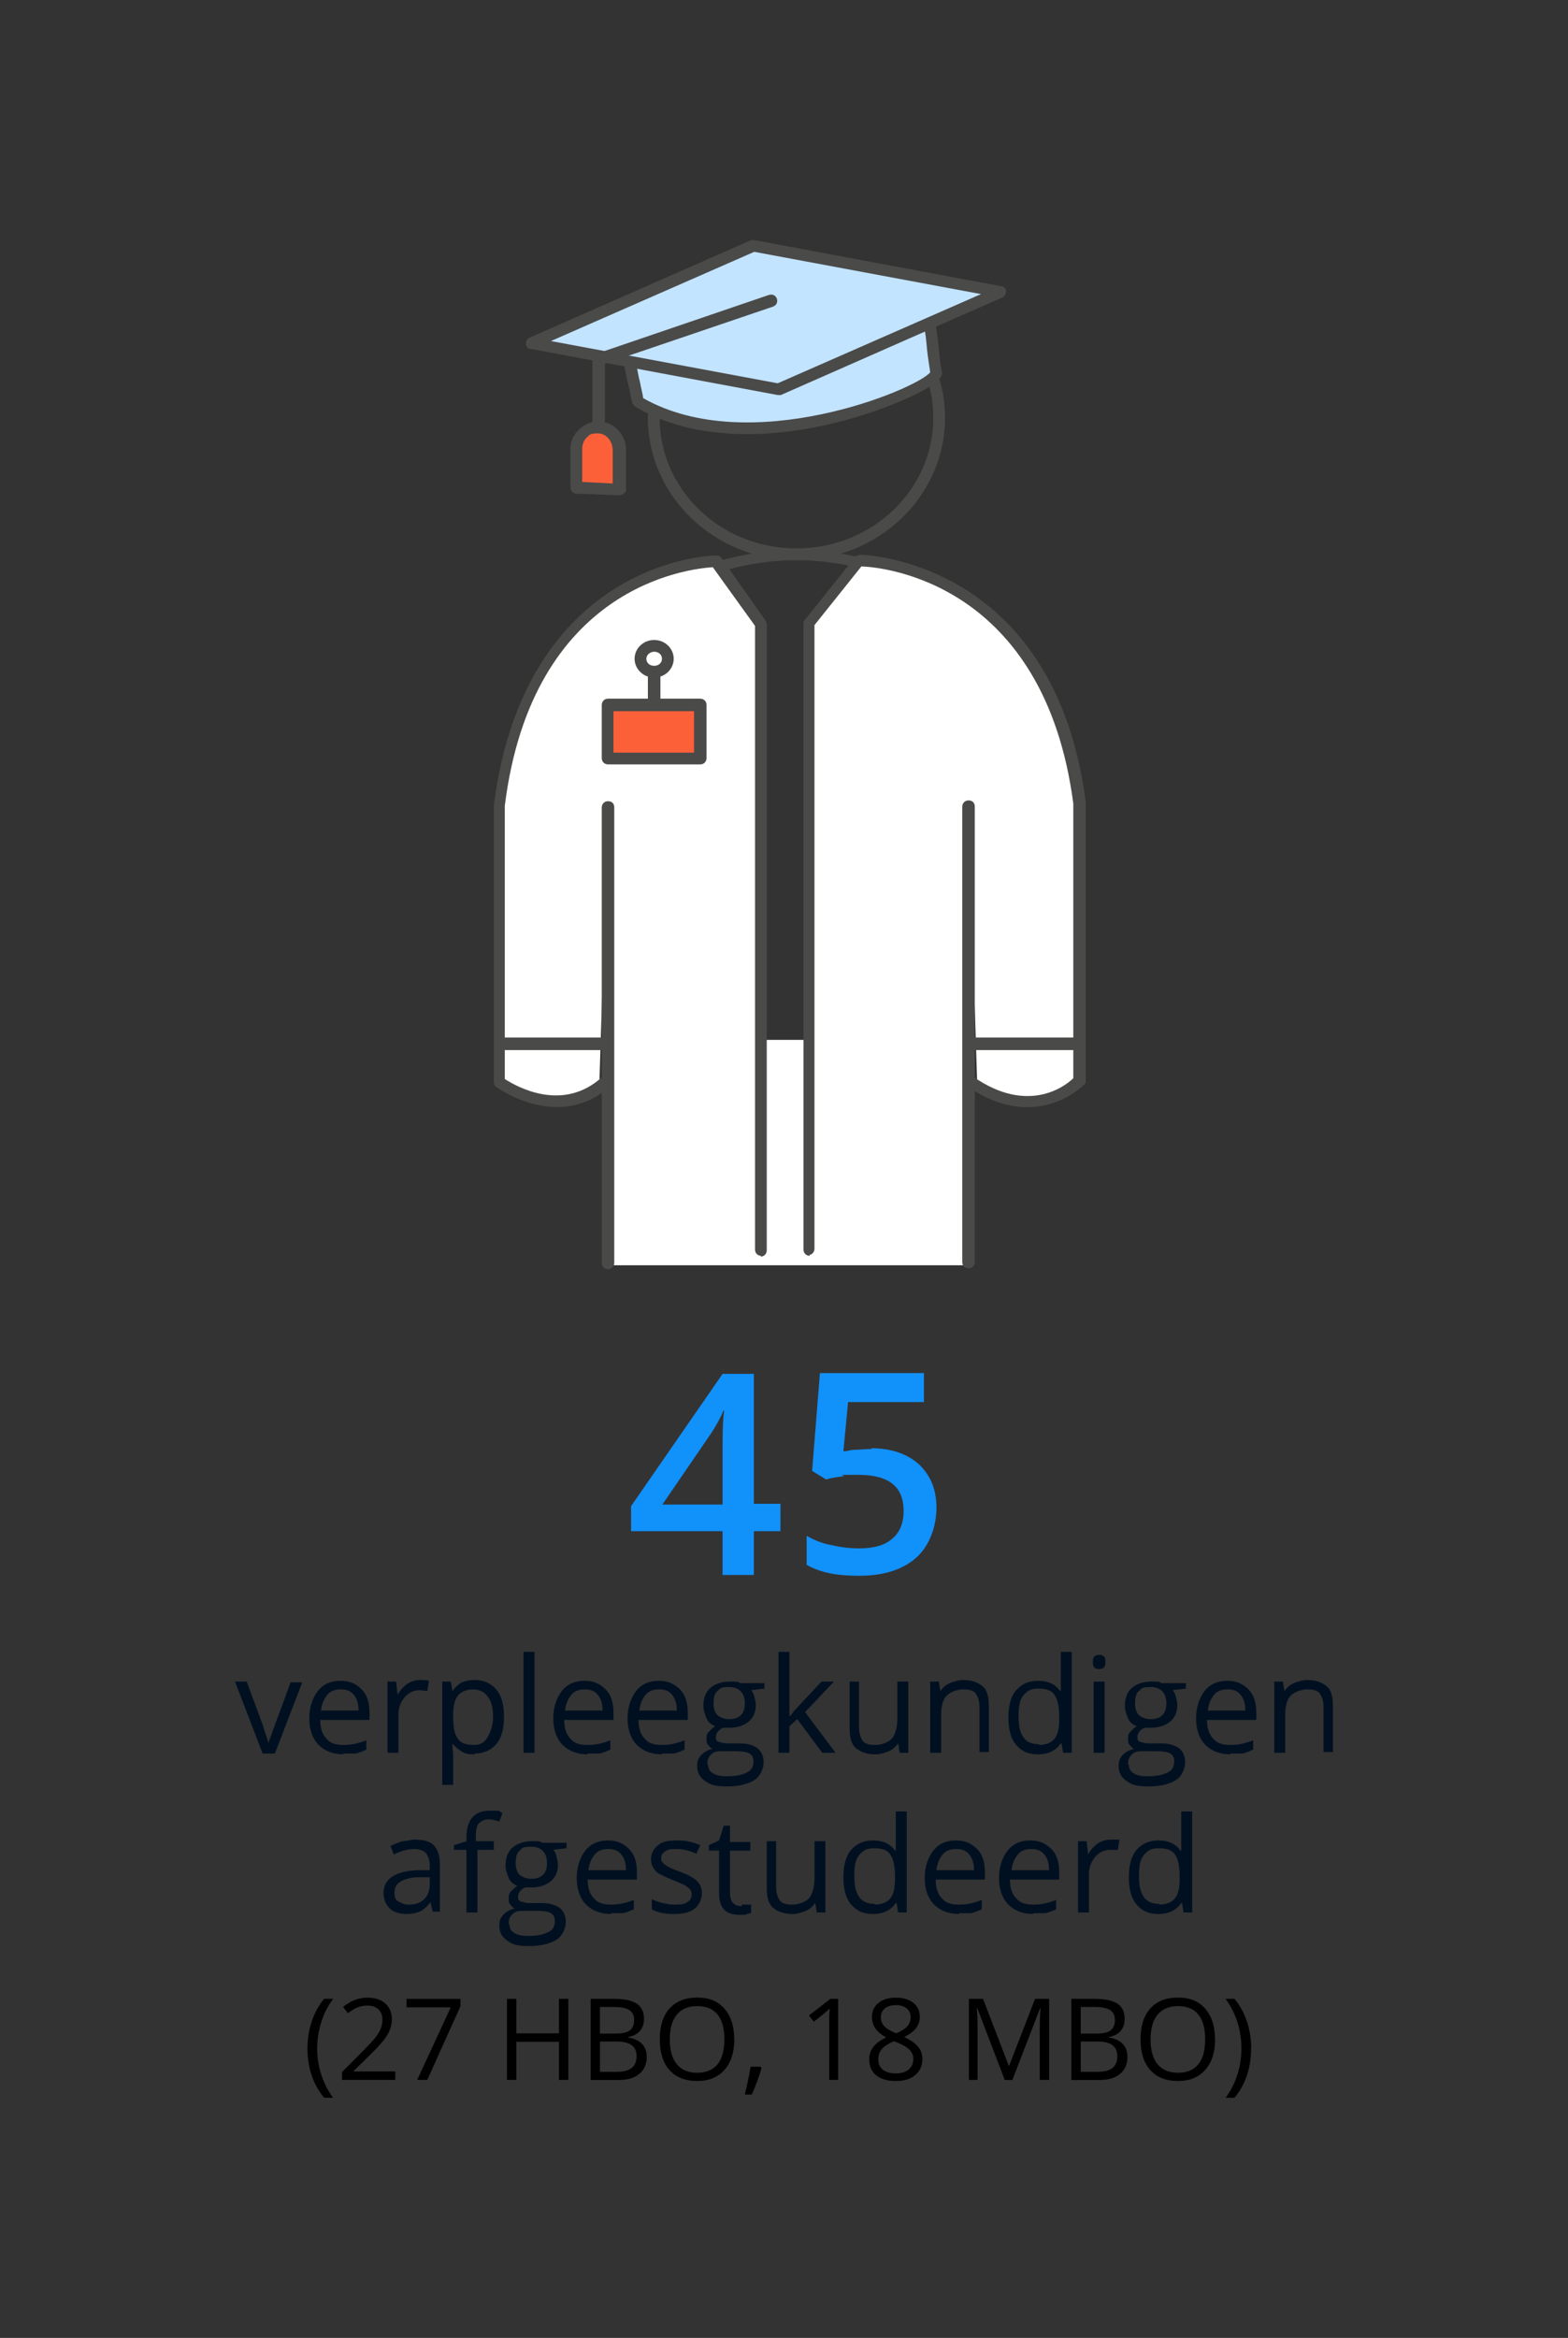 <?xml version="1.0" encoding="UTF-8"?>
<svg id="Layer_1" xmlns="http://www.w3.org/2000/svg" version="1.1" viewBox="0 0 200.51 298.75">
  <rect x="0" y="0" width="200.51" height="298.75" fill="#333333" stroke="none"/>
  <!-- Generator: Adobe Illustrator 29.5.1, SVG Export Plug-In . SVG Version: 2.1.0 Build 141)  -->
  <defs>
    <style>
      .st0 {
        fill: #fc6039;
      }

      .st1 {
        isolation: isolate;
      }

      .st2 {
        fill: #fff;
      }

      .st3 {
        fill: #1191fa;
      }

      .st4 {
        fill: #4a4a49;
      }

      .st5 {
        fill: #001021;
      }

      .st6 {
        fill: #c2e4ff;
      }
    </style>
  </defs>
  <g>
    <g>
      <path class="st5" d="M33.55,223.98l-3.5-9.1h1.5l2,5.4c.4,1.3.7,2.1.8,2.5h0c0-.3.3-.9.6-1.8.3-.9,1.1-2.9,2.2-6h1.5l-3.5,9.1h-1.6v-.1h0Z"/>
      <path class="st5" d="M43.95,224.18c-1.3,0-2.4-.4-3.2-1.2s-1.2-2-1.2-3.4.4-2.6,1.1-3.5c.7-.9,1.7-1.3,2.9-1.3s2,.4,2.7,1.1,1,1.7,1,3v.9h-6.3c0,1.1.3,1.9.8,2.4.5.6,1.2.8,2.2.8s1.9-.2,2.9-.6v1.2c-.5.2-.9.4-1.4.5h-1.6l.1.1h0ZM43.55,215.88c-.7,0-1.3.2-1.7.7s-.7,1.1-.8,2h4.8c0-.9-.2-1.5-.6-2s-.9-.7-1.7-.7h0Z"/>
      <path class="st5" d="M53.75,214.68c.4,0,.8,0,1.1.1l-.2,1.3c-.4,0-.7-.1-1-.1-.7,0-1.4.3-1.9.9s-.8,1.3-.8,2.2v4.9h-1.4v-9.1h1.1l.2,1.7h0c.3-.6.7-1,1.2-1.4.5-.3,1-.5,1.6-.5h.1Z"/>
      <path class="st5" d="M60.75,224.18c-.6,0-1.1,0-1.6-.3s-.9-.6-1.2-1h-.1c0,.5.1,1,.1,1.5v3.7h-1.4v-13.2h1.1l.2,1.2h0c.4-.5.8-.9,1.2-1.1.5-.2,1-.3,1.6-.3,1.2,0,2.1.4,2.8,1.2.7.8,1,2,1,3.5s-.3,2.7-1,3.5-1.6,1.2-2.8,1.2h0l.1.1h0ZM60.55,215.88c-.9,0-1.6.3-2,.8s-.6,1.3-.6,2.5v.3c0,1.3.2,2.2.6,2.7.4.6,1.1.8,2,.8s1.4-.3,1.8-1,.7-1.5.7-2.6-.2-2-.7-2.6c-.4-.6-1.1-.9-1.9-.9h.1Z"/>
      <path class="st5" d="M68.35,223.98h-1.4v-12.9h1.4v12.9Z"/>
      <path class="st5" d="M75.15,224.18c-1.3,0-2.4-.4-3.2-1.2s-1.2-2-1.2-3.4.4-2.6,1.1-3.5,1.7-1.3,2.9-1.3,2,.4,2.7,1.1,1,1.7,1,3v.9h-6.3c0,1.1.3,1.9.8,2.4.5.6,1.2.8,2.2.8s1.9-.2,2.9-.6v1.2c-.5.2-.9.4-1.4.5h-1.6.1v.1ZM74.75,215.88c-.7,0-1.3.2-1.7.7-.4.5-.7,1.1-.8,2h4.8c0-.9-.2-1.5-.6-2s-.9-.7-1.7-.7h0Z"/>
      <path class="st5" d="M84.65,224.18c-1.3,0-2.4-.4-3.2-1.2s-1.2-2-1.2-3.4.4-2.6,1.1-3.5,1.7-1.3,2.9-1.3,2,.4,2.7,1.1,1,1.7,1,3v.9h-6.3c0,1.1.3,1.9.8,2.4.5.6,1.2.8,2.2.8s1.9-.2,2.9-.6v1.2c-.5.2-.9.4-1.4.5h-1.6.1v.1ZM84.25,215.88c-.7,0-1.3.2-1.7.7-.4.5-.7,1.1-.8,2h4.8c0-.9-.2-1.5-.6-2s-.9-.7-1.7-.7h0Z"/>
      <path class="st5" d="M97.75,214.88v.9l-1.7.2c.2.2.3.4.4.8s.2.7.2,1.1c0,.9-.3,1.6-.9,2.1s-1.4.8-2.5.8-.5,0-.8,0c-.6.3-.9.7-.9,1.2s.1.4.3.6c.2,0,.6.2,1.1.2h1.6c1,0,1.7.2,2.3.6.5.4.8,1,.8,1.8s-.4,1.8-1.2,2.3c-.8.5-2,.8-3.5.8s-2.1-.2-2.8-.7-1-1.1-1-1.9.2-1,.5-1.4c.4-.4.9-.7,1.5-.8-.2,0-.4-.3-.6-.5s-.2-.5-.2-.8,0-.6.3-.9c.2-.2.5-.5.8-.7-.5-.2-.9-.5-1.1-1s-.4-1-.4-1.6c0-1,.3-1.8.9-2.3s1.4-.8,2.5-.8.9,0,1.3.2h3.1v-.2h0ZM90.55,225.48c0,.5.2.9.6,1.1.4.3,1,.4,1.8.4,1.2,0,2-.2,2.6-.5s.8-.8.8-1.4-.2-.8-.5-1-.9-.3-1.7-.3h-1.7c-.6,0-1.1,0-1.5.4s-.5.7-.5,1.3c0,0,.1,0,.1,0ZM91.25,217.78c0,.6.2,1.1.5,1.4.4.3.9.5,1.5.5,1.3,0,2-.7,2-2s-.7-2.1-2-2.1-1.1.2-1.5.5-.5.9-.5,1.6h0v.1Z"/>
      <path class="st5" d="M101.05,219.28c.2-.3.6-.8,1.1-1.3l2.9-3.1h1.6l-3.7,3.9,3.9,5.2h-1.7l-3.2-4.3-1,.9v3.4h-1.4v-12.9h1.4v8.2h.1,0Z"/>
      <path class="st5" d="M109.85,214.88v5.9c0,.7.2,1.3.5,1.7s.9.5,1.6.5,1.6-.3,2.1-.8c.4-.5.7-1.4.7-2.5v-4.8h1.4v9.1h-1.1l-.2-1.2h0c-.3.4-.7.8-1.2,1s-1.1.4-1.7.4c-1.1,0-1.9-.3-2.5-.8s-.8-1.4-.8-2.5v-6h1.4-.2Z"/>
      <path class="st5" d="M125.25,223.98v-5.9c0-.7-.2-1.3-.5-1.7s-.9-.5-1.6-.5-1.6.3-2.1.8-.7,1.4-.7,2.5v4.8h-1.4v-9.1h1.1l.2,1.2h0c.3-.4.7-.8,1.2-1s1.1-.4,1.7-.4c1.1,0,1.9.3,2.5.8s.8,1.4.8,2.5v5.9h-1.4.2v.1h0Z"/>
      <path class="st5" d="M135.65,222.78h0c-.6.9-1.6,1.4-2.9,1.4s-2.1-.4-2.8-1.2-1-2-1-3.5.3-2.7,1-3.5,1.6-1.2,2.8-1.2,2.2.4,2.8,1.3h.1v-5h1.4v12.9h-1.1l-.2-1.2h-.1ZM132.85,222.98c.9,0,1.6-.3,2-.8s.6-1.3.6-2.5v-.3c0-1.3-.2-2.2-.6-2.8s-1.1-.8-2.1-.8-1.4.3-1.9.9-.6,1.5-.6,2.7.2,2,.6,2.6c.4.6,1.1.9,1.9.9h.1v.1h0Z"/>
      <path class="st5" d="M139.75,212.38c0-.3,0-.5.2-.7s.3-.2.6-.2.4,0,.6.2c.2.1.2.4.2.7s0,.5-.2.7-.4.2-.6.2-.4,0-.6-.2-.2-.4-.2-.7ZM141.25,223.98h-1.4v-9.1h1.4v9.1Z"/>
      <path class="st5" d="M151.65,214.88v.9l-1.7.2c.2.2.3.4.4.8s.2.7.2,1.1c0,.9-.3,1.6-.9,2.1s-1.4.8-2.5.8-.5,0-.8,0c-.6.3-.9.7-.9,1.2s.1.4.3.6c.2,0,.6.2,1.1.2h1.6c1,0,1.7.2,2.3.6.5.4.8,1,.8,1.8s-.4,1.8-1.2,2.3-2,.8-3.5.8-2.1-.2-2.8-.7-1-1.1-1-1.9.2-1,.5-1.4c.4-.4.9-.7,1.5-.8-.2,0-.4-.3-.6-.5s-.2-.5-.2-.8,0-.6.3-.9c.2-.2.5-.5.8-.7-.5-.2-.9-.5-1.1-1s-.4-1-.4-1.6c0-1,.3-1.8.9-2.3s1.4-.8,2.5-.8.9,0,1.3.2h3.1v-.2h0ZM144.35,225.48c0,.5.2.9.6,1.1.4.3,1,.4,1.8.4,1.2,0,2-.2,2.6-.5s.8-.8.8-1.4-.2-.8-.5-1-.9-.3-1.7-.3h-1.7c-.6,0-1.1,0-1.5.4s-.5.7-.5,1.3h.1,0ZM145.15,217.78c0,.6.2,1.1.5,1.4.4.3.9.5,1.5.5,1.3,0,2-.7,2-2s-.7-2.1-2-2.1-1.1.2-1.5.5-.5.9-.5,1.6h0v.1Z"/>
      <path class="st5" d="M157.35,224.18c-1.3,0-2.4-.4-3.2-1.2s-1.2-2-1.2-3.4.4-2.6,1.1-3.5,1.7-1.3,2.9-1.3,2,.4,2.7,1.1,1,1.7,1,3v.9h-6.3c0,1.1.3,1.9.8,2.4.5.6,1.2.8,2.2.8s1.9-.2,2.9-.6v1.2c-.5.2-.9.4-1.4.5h-1.6.1v.1ZM156.95,215.88c-.7,0-1.3.2-1.7.7s-.7,1.1-.8,2h4.8c0-.9-.2-1.5-.6-2s-.9-.7-1.7-.7h0Z"/>
      <path class="st5" d="M169.25,223.98v-5.9c0-.7-.2-1.3-.5-1.7s-.9-.5-1.6-.5-1.6.3-2.1.8-.7,1.4-.7,2.5v4.8h-1.4v-9.1h1.1l.2,1.2h0c.3-.4.7-.8,1.2-1s1.1-.4,1.7-.4c1.1,0,1.9.3,2.5.8s.8,1.4.8,2.5v5.9h-1.4.2v.1h0Z"/>
      <path class="st5" d="M55.35,244.38l-.3-1.3h0c-.5.6-.9,1-1.4,1.2s-1,.3-1.7.3-1.6-.2-2.1-.7-.8-1.1-.8-2c0-1.8,1.5-2.8,4.4-2.9h1.5v-.6c0-.7-.2-1.2-.5-1.6-.3-.3-.8-.5-1.5-.5s-1.6.2-2.6.7l-.4-1.1c.4-.2.9-.4,1.5-.6.5,0,1.1-.2,1.6-.2,1.1,0,1.9.2,2.4.7s.8,1.3.8,2.3v6.2h-1,.1v.1h0ZM52.25,243.38c.9,0,1.5-.2,2-.7s.7-1.1.7-2v-.8h-1.4c-1.1,0-1.9.3-2.4.6s-.7.8-.7,1.4.1.9.5,1.1.7.4,1.3.4h0Z"/>
      <path class="st5" d="M63.35,236.38h-2.3v8h-1.4v-8h-1.6v-.6l1.6-.5v-.5c0-2.2,1-3.4,2.9-3.4s1,0,1.7.3l-.4,1.1c-.5-.2-1-.3-1.4-.3s-.9.2-1.2.5-.4.9-.4,1.7v.6h2.3v1.1h.2Z"/>
      <path class="st5" d="M72.45,235.28v.9l-1.7.2c.2.2.3.4.4.8s.2.7.2,1.1c0,.9-.3,1.6-.9,2.1s-1.4.8-2.5.8-.5,0-.8,0c-.6.3-.9.7-.9,1.2s.1.4.3.6c.2,0,.6.2,1.1.2h1.6c1,0,1.7.2,2.3.6.5.4.8,1,.8,1.8s-.4,1.8-1.2,2.3c-.8.5-2,.8-3.5.8s-2.1-.2-2.8-.7-1-1.1-1-1.9.2-1,.5-1.4c.4-.4.9-.7,1.5-.8-.2,0-.4-.3-.6-.5s-.2-.5-.2-.8,0-.6.3-.9c.2-.2.5-.5.8-.7-.5-.2-.9-.5-1.1-1s-.4-1-.4-1.6c0-1,.3-1.8.9-2.3s1.4-.8,2.5-.8.9,0,1.3.2h3.1v-.2h0ZM65.15,245.88c0,.5.2.9.6,1.1.4.3,1,.4,1.8.4,1.2,0,2-.2,2.6-.5s.8-.8.8-1.4-.2-.8-.5-1-.9-.3-1.7-.3h-1.7c-.6,0-1.1,0-1.5.4s-.5.7-.5,1.3c0,0,.1,0,.1,0ZM65.95,238.18c0,.6.2,1.1.5,1.4.4.3.9.5,1.5.5,1.3,0,2-.7,2-2s-.7-2.1-2-2.1-1.1.2-1.5.5-.5.9-.5,1.6h0v.1Z"/>
      <path class="st5" d="M78.15,244.58c-1.3,0-2.4-.4-3.2-1.2s-1.2-2-1.2-3.4.4-2.6,1.1-3.5,1.7-1.3,2.9-1.3,2,.4,2.7,1.1,1,1.7,1,3v.9h-6.3c0,1.1.3,1.9.8,2.4.5.6,1.2.8,2.2.8s1.9-.2,2.9-.6v1.2c-.5.2-.9.4-1.4.5h-1.6.1v.1ZM77.75,236.28c-.7,0-1.3.2-1.7.7-.4.5-.7,1.1-.8,2h4.8c0-.9-.2-1.5-.6-2s-.9-.7-1.7-.7h0Z"/>
      <path class="st5" d="M89.75,241.88c0,.8-.3,1.5-.9,2s-1.5.7-2.7.7-2.1-.2-2.8-.6v-1.3c.4.2.9.4,1.4.5s1,.2,1.4.2c.7,0,1.3,0,1.7-.3.4-.2.6-.6.6-1s-.2-.7-.5-.9c-.3-.3-.9-.5-1.8-.9-.8-.3-1.4-.6-1.8-.8s-.6-.5-.8-.8c-.2-.3-.3-.7-.3-1.1,0-.7.3-1.3.9-1.8s1.4-.6,2.5-.6,1.9.2,2.9.6l-.5,1.1c-.9-.4-1.7-.6-2.5-.6s-1.1,0-1.5.3-.5.5-.5.8,0,.5.2.6c.1.2.3.3.6.5.3.2.8.4,1.6.7,1.1.4,1.8.8,2.2,1.2s.6.9.6,1.5h0Z"/>
      <path class="st5" d="M94.85,243.38h1.2v1.1c-.1,0-.4,0-.7.2h-.8c-1.8,0-2.6-.9-2.6-2.8v-5.4h-1.3v-.7l1.3-.6.6-1.9h.8v2.1h2.6v1.1h-2.6v5.4c0,.5.1,1,.4,1.3s.6.4,1.1.4h0v-.2h0Z"/>
      <path class="st5" d="M99.25,235.28v5.9c0,.7.2,1.3.5,1.7s.9.5,1.6.5,1.6-.3,2.1-.8c.4-.5.7-1.4.7-2.5v-4.8h1.4v9.1h-1.1l-.2-1.2h0c-.3.4-.7.8-1.2,1s-1.1.4-1.7.4c-1.1,0-1.9-.3-2.5-.8s-.8-1.4-.8-2.5v-6h1.4-.2Z"/>
      <path class="st5" d="M114.55,243.18h0c-.6.9-1.6,1.4-2.9,1.4s-2.1-.4-2.8-1.2c-.7-.8-1-2-1-3.5s.3-2.7,1-3.5,1.6-1.2,2.8-1.2,2.2.4,2.8,1.3h.1v-5h1.4v12.9h-1.1l-.2-1.2h-.1ZM111.85,243.38c.9,0,1.6-.3,2-.8s.6-1.3.6-2.5v-.3c0-1.3-.2-2.2-.6-2.8s-1.1-.8-2.1-.8-1.4.3-1.9.9-.6,1.5-.6,2.7.2,2,.6,2.6,1.1.9,1.9.9h.1v.1h0Z"/>
      <path class="st5" d="M122.65,244.58c-1.3,0-2.4-.4-3.2-1.2s-1.2-2-1.2-3.4.4-2.6,1.1-3.5,1.7-1.3,2.9-1.3,2,.4,2.7,1.1,1,1.7,1,3v.9h-6.3c0,1.1.3,1.9.8,2.4.5.6,1.2.8,2.2.8s1.9-.2,2.9-.6v1.2c-.5.2-.9.4-1.4.5h-1.6.1v.1ZM122.25,236.28c-.7,0-1.3.2-1.7.7-.4.5-.7,1.1-.8,2h4.8c0-.9-.2-1.5-.6-2s-.9-.7-1.7-.7h0Z"/>
      <path class="st5" d="M132.15,244.58c-1.3,0-2.4-.4-3.2-1.2s-1.2-2-1.2-3.4.4-2.6,1.1-3.5,1.7-1.3,2.9-1.3,2,.4,2.7,1.1,1,1.7,1,3v.9h-6.3c0,1.1.3,1.9.8,2.4.5.6,1.2.8,2.2.8s1.9-.2,2.9-.6v1.2c-.5.2-.9.4-1.4.5h-1.6.1v.1ZM131.85,236.28c-.7,0-1.3.2-1.7.7s-.7,1.1-.8,2h4.8c0-.9-.2-1.5-.6-2s-.9-.7-1.7-.7h0Z"/>
      <path class="st5" d="M142.05,235.08h1.1l-.2,1.3h-1c-.7,0-1.4.3-1.9.9-.5.6-.8,1.3-.8,2.2v4.9h-1.4v-9.1h1.1l.2,1.7h0c.3-.6.7-1,1.2-1.4.5-.3,1-.5,1.6-.5h.1,0Z"/>
      <path class="st5" d="M151.05,243.18h0c-.6.9-1.6,1.4-2.9,1.4s-2.1-.4-2.8-1.2-1-2-1-3.5.3-2.7,1-3.5,1.6-1.2,2.8-1.2,2.2.4,2.8,1.3h.1v-5h1.4v12.9h-1.1l-.2-1.2h-.1ZM148.25,243.38c.9,0,1.6-.3,2-.8s.6-1.3.6-2.5v-.3c0-1.3-.2-2.2-.6-2.8s-1.1-.8-2.1-.8-1.4.3-1.9.9-.6,1.5-.6,2.7.2,2,.6,2.6,1.1.9,1.9.9h.1v.1h0Z"/>
    </g>
    <g>
      <rect class="st2" x="77.25" y="132.88" width="46.8" height="28.8"/>
      <path class="st4" d="M135.45,138.78h-9.4c-.4,0-.8-.3-.8-.8s.3-.8.8-.8h8.7v-37.6c0-14.4-16-28-32.9-28s-32.9,13.6-32.9,28v37.6h6.2c.4,0,.8.3.8.8s-.3.8-.8.8h-7c-.2,0-.4,0-.5-.2s-.2-.3-.2-.5v-38.3c0-15.4,16.4-29.5,34.4-29.5s34.4,14.1,34.4,29.5v38.3c0,.4-.3.8-.8.8h0v-.1h0Z"/>
      <path class="st4" d="M79.95,146.08c-.4,0-.8-.3-.8-.8v-40.8c0-.4.3-.8.8-.8s.8.3.8.8v40.8c0,.4-.3.8-.8.8Z"/>
      <path class="st4" d="M123.05,146.08c-.4,0-.8-.3-.8-.8v-40.8c0-.4.3-.8.8-.8s.8.3.8.8v40.8c0,.4-.3.8-.8.8Z"/>
      <g>
        <path class="st2" d="M123.85,103.18v58.2h-20.4v-81.6l7.1-8.7s23.5.8,27.5,31.7v35.4l-2.5,2.4h-6.6l-4-2.4"/>
        <path class="st4" d="M103.55,160.48c-.4,0-.8-.3-.8-.8v-80c0-.2,0-.3.2-.5l6.4-8c.1-.2.4-.2.6-.3.2,0,24.9.5,28.9,31.7v35.5c0,.2,0,.4-.2.5,0,0-6.1,6.4-15,.2-.3-.2-.4-.7-.2-1,.2-.3.7-.4,1-.2,7,4.9,11.8,1.2,12.8.2v-35.1c-3.7-28.1-24.1-30.2-27.1-30.3l-6,7.5v79.7c0,.4-.3.8-.8.8h.2v.1h0Z"/>
        <path class="st4" d="M123.85,162.08c-.4,0-.8-.3-.8-.8v-58.2c0-.4.3-.8.8-.8s.8.3.8.8v58.2c0,.4-.3.8-.8.8Z"/>
        <path class="st2" d="M77.75,103.28v58.2h19.7v-81.6l-6.9-8.7s-22.7.8-26.6,31.7v35.4l4.2,2.3h6l2.5-2.3"/>
        <path class="st4" d="M97.35,160.48c-.4,0-.8-.3-.8-.8v-79.7l-5.4-7.5c-3.1.2-23.1,2.4-26.6,30.5v34.9c1.4.9,7.4,4.4,12.5-.3.3-.3.8-.3,1.1,0,.3.3.3.8,0,1.1-6.6,6.1-14.6.3-14.7.2-.2-.1-.3-.4-.3-.6v-35.4c2.1-16.4,9.7-24.1,15.7-27.8,6.5-4,12.5-4.1,12.8-4.1h0c.2,0,.5.1.6.3l5.7,8.1c0,.1.1.3.1.4v80c0,.4-.3.8-.8.8h0l.1-.1h0Z"/>
        <path class="st4" d="M77.75,162.18c-.4,0-.8-.3-.8-.8v-58.2c0-.4.3-.8.8-.8s.8.3.8.8v58.2c0,.4-.3.8-.8.8Z"/>
      </g>
      <path class="st4" d="M101.85,71.58c-10.5,0-19-8.2-19-18.2s8.5-18.2,19-18.2,19,8.2,19,18.2-8.5,18.2-19,18.2ZM101.85,36.68c-9.6,0-17.5,7.5-17.5,16.7s7.8,16.7,17.5,16.7,17.5-7.5,17.5-16.7-7.8-16.7-17.5-16.7Z"/>
      <path class="st4" d="M83.65,86.58c-1.4,0-2.5-1.1-2.5-2.4s1.1-2.4,2.5-2.4,2.5,1.1,2.5,2.4-1.1,2.4-2.5,2.4ZM83.65,83.28c-.5,0-1,.4-1,.9s.4.9,1,.9,1-.4,1-.9-.4-.9-1-.9Z"/>
      <path class="st4" d="M83.65,90.88c-.4,0-.8-.3-.8-.8v-3.9c0-.4.3-.8.8-.8s.8.3.8.8v3.9c0,.4-.3.8-.8.8Z"/>
      <g>
        <rect class="st0" x="77.65" y="90.18" width="11.8" height="6.8"/>
        <path class="st4" d="M89.55,97.68h-11.8c-.4,0-.8-.3-.8-.8v-6.8c0-.4.3-.8.8-.8h11.8c.4,0,.8.3.8.8v6.8c0,.4-.3.8-.8.8ZM78.45,96.18h10.3v-5.3h-10.3v5.3Z"/>
      </g>
      <path class="st4" d="M77.55,134.18h-13.2c-.4,0-.8-.3-.8-.8s.3-.8.8-.8h13.2c.4,0,.8.3.8.8s-.3.8-.8.8Z"/>
      <path class="st4" d="M137.65,134.18h-13.2c-.4,0-.8-.3-.8-.8s.3-.8.8-.8h13.2c.4,0,.8.3.8.8s-.3.8-.8.8Z"/>
      <g>
        <path class="st6" d="M119.05,41.48c.3,1.7.5,4.5.8,6.2s-23.3,12.4-38.2,3.7c-.3-1.7-.7-2.9-1-4.6"/>
        <path class="st4" d="M95.65,55.48c-5,0-10-.9-14.4-3.5-.2-.1-.3-.3-.4-.5-.2-.8-.3-1.6-.5-2.3s-.3-1.5-.5-2.3c0-.4.2-.8.6-.9.4,0,.8.2.9.6.2.8.3,1.6.5,2.3.1.6.3,1.3.4,2,13.6,7.7,34.9-1.1,36.7-3.3-.1-.8-.3-1.9-.4-2.9-.1-1.1-.2-2.2-.4-3,0-.4.2-.8.6-.9.4,0,.8.2.9.6.1.9.3,2,.4,3.1s.2,2.2.4,3c.1.7-.5,1.2-1.2,1.7-2.8,1.9-13.1,6.3-23.7,6.3,0,0,.1,0,.1,0ZM119.05,47.68h0Z"/>
      </g>
      <g>
        <path class="st6" d="M99.55,49.78l-31.6-5.9,28.4-12.5,31.6,5.9-28.4,12.5h0Z"/>
        <path class="st4" d="M99.55,50.48h-.1l-31.6-5.9c-.3,0-.6-.3-.6-.6s.1-.6.4-.8l28.4-12.5h.4l31.6,5.9c.3,0,.6.3.6.6s-.1.6-.4.8l-28.4,12.5h-.3ZM70.45,43.58l29,5.4,26-11.4-29-5.4-26,11.4h0Z"/>
      </g>
      <path class="st4" d="M76.45,54.68h0c-.4,0-.7-.3-.7-.8v-8c.1-.3.3-.6.6-.7l22-7.5c.4-.1.8,0,1,.5.1.4,0,.8-.5,1l-21.5,7.3v7.4c-.1.4-.5.7-.9.7h0v.1Z"/>
      <g>
        <path class="st0" d="M79.15,62.48v-5c0-1.6-1.1-2.9-2.7-3s-2.8,1.2-2.8,2.7v5l5.4.2h.1v.1h0Z"/>
        <path class="st4" d="M79.15,63.28h0l-5.5-.2c-.4,0-.7-.4-.7-.8v-5c0-1,.5-1.9,1.2-2.5s1.5-1,2.5-.9c1.9,0,3.5,1.8,3.4,3.7v5c0,.2-.1.4-.3.5-.1.1-.3.2-.5.2h-.1ZM74.35,61.58l4,.2v-4.2c0-1.2-.8-2.2-1.9-2.2s-1,.2-1.4.5c-.4.4-.6.9-.6,1.5v4.3h-.1v-.1h0Z"/>
      </g>
    </g>
  </g>
  <g class="st1">
    <g class="st1">
      <g class="st1">
        <g class="st1">
          <g class="st1">
            <path class="st3" d="M99.8,195.66h-3.4v5.6h-4v-5.6h-11.7v-3.2l11.7-16.9h4v16.6h3.4v3.5h0ZM92.4,192.26v-6.4c0-2.3,0-4.2.2-5.6h-.1c-.3.8-.8,1.7-1.5,2.8l-6.3,9.2h7.8-.1Z"/>
          </g>
        </g>
      </g>
    </g>
  </g>
  <path class="st3" d="M111.35,185.06c2.6,0,4.6.7,6.1,2,1.5,1.4,2.3,3.2,2.3,5.6s-.9,4.9-2.6,6.4-4.1,2.3-7.3,2.3-5.1-.5-6.7-1.4v-3.7c.9.5,2,1,3.3,1.2,1.2.3,2.4.4,3.4.4,1.9,0,3.3-.4,4.2-1.2,1-.8,1.5-2,1.5-3.6,0-3.1-1.9-4.6-5.8-4.6s-1.2,0-2,.2c-.8.1-1.5.2-2.1.4l-1.8-1.1,1-12.5h13.3v3.7h-9.7l-.6,6.3c.4,0,.9-.2,1.5-.2s1.3-.1,2.2-.1l-.2-.1h0Z"/>
  <g>
    <path d="M39.32,261.8c0-1.25.18-2.42.55-3.51s.89-2.05,1.58-2.87h1.15c-.68.91-1.19,1.91-1.53,3s-.51,2.21-.51,3.36.17,2.24.52,3.32.85,2.07,1.51,2.96h-1.13c-.69-.8-1.22-1.74-1.59-2.81s-.55-2.22-.55-3.46h0Z"/>
    <path d="M50.55,265.78h-6.81v-1.01l2.73-2.74c.83-.84,1.38-1.44,1.64-1.8s.46-.71.59-1.05.2-.71.2-1.1c0-.55-.17-.99-.5-1.31s-.8-.49-1.4-.49c-.43,0-.84.07-1.22.21s-.81.4-1.29.77l-.62-.8c.95-.79,1.99-1.19,3.12-1.19.97,0,1.74.25,2.29.75s.83,1.17.83,2.01c0,.66-.18,1.31-.55,1.95s-1.06,1.45-2.07,2.44l-2.27,2.22v.06h5.33v1.09h0Z"/>
    <path d="M53.35,265.78l4.29-9.27h-5.65v-1.08h6.89v.94l-4.24,9.41h-1.3,0Z"/>
    <path d="M72.68,265.78h-1.2v-4.87h-5.45v4.87h-1.2v-10.36h1.2v4.41h5.45v-4.41h1.2v10.36h0Z"/>
    <path d="M75.52,255.42h2.93c1.37,0,2.37.21,2.98.62s.92,1.06.92,1.95c0,.61-.17,1.12-.51,1.52s-.84.66-1.5.78v.07c1.57.27,2.36,1.1,2.36,2.48,0,.93-.31,1.65-.94,2.17s-1.5.78-2.62.78h-3.61v-10.36h-.01,0ZM76.72,259.86h1.98c.85,0,1.46-.13,1.83-.4s.56-.72.56-1.35c0-.58-.21-1-.62-1.26s-1.08-.39-1.98-.39h-1.77v3.39h0ZM76.72,260.88v3.87h2.16c.84,0,1.47-.16,1.89-.49s.63-.83.63-1.52c0-.64-.22-1.11-.65-1.42s-1.09-.45-1.97-.45h-2.06Z"/>
    <path d="M93.9,260.59c0,1.66-.42,2.96-1.26,3.91s-2,1.42-3.5,1.42-2.7-.47-3.53-1.4-1.24-2.25-1.24-3.95.42-2.99,1.25-3.92,2.01-1.39,3.54-1.39,2.65.47,3.48,1.42c.83.95,1.25,2.25,1.25,3.91h0ZM85.65,260.59c0,1.4.3,2.47.9,3.19s1.47,1.09,2.6,1.09,2.01-.36,2.6-1.08.88-1.79.88-3.19-.29-2.45-.87-3.17-1.45-1.08-2.59-1.08-2.02.36-2.62,1.09-.9,1.78-.9,3.16h0Z"/>
    <path d="M97.27,264.09l.11.16c-.12.47-.3,1.02-.53,1.65s-.47,1.21-.72,1.75h-.89c.13-.49.27-1.1.42-1.82s.26-1.3.32-1.74h1.29Z"/>
    <path d="M107.18,265.78h-1.15v-7.38c0-.61.02-1.19.06-1.74-.1.1-.21.2-.33.31s-.68.57-1.69,1.38l-.62-.81,2.74-2.12h.99v10.36h0Z"/>
    <path d="M114.54,255.27c.94,0,1.69.22,2.25.66.56.44.83,1.05.83,1.82,0,.51-.16.98-.47,1.4s-.82.8-1.52,1.15c.84.4,1.44.82,1.79,1.26s.53.95.53,1.53c0,.86-.3,1.55-.9,2.06s-1.42.77-2.46.77c-1.1,0-1.95-.24-2.55-.73s-.89-1.17-.89-2.06c0-1.19.72-2.11,2.17-2.77-.65-.37-1.12-.77-1.4-1.19s-.42-.91-.42-1.43c0-.75.28-1.35.83-1.8s1.3-.67,2.23-.67h-.02ZM112.31,263.16c0,.57.2,1.01.59,1.32s.95.47,1.66.47,1.25-.17,1.64-.5.59-.78.59-1.36c0-.46-.18-.87-.55-1.22s-1.01-.7-1.93-1.04c-.7.3-1.21.64-1.53,1s-.47.8-.47,1.31c0,0,0,.02,0,.02ZM114.53,256.23c-.59,0-1.05.14-1.39.42s-.5.66-.5,1.13c0,.43.14.81.42,1.12s.79.62,1.54.93c.68-.28,1.15-.59,1.43-.91s.42-.71.42-1.14c0-.48-.17-.86-.51-1.14s-.81-.42-1.41-.42h0Z"/>
    <path d="M128.48,265.78l-3.51-9.18h-.06c.07.73.1,1.59.1,2.59v6.59h-1.11v-10.36h1.81l3.28,8.54h.06l3.31-8.54h1.8v10.36h-1.2v-6.67c0-.76.03-1.6.1-2.49h-.06l-3.54,9.17h-.98Z"/>
    <path d="M136.99,255.42h2.93c1.37,0,2.37.21,2.98.62s.92,1.06.92,1.95c0,.61-.17,1.12-.51,1.52s-.84.66-1.5.78v.07c1.57.27,2.36,1.1,2.36,2.48,0,.93-.31,1.65-.94,2.17s-1.5.78-2.62.78h-3.61v-10.36h0ZM138.2,259.86h1.98c.85,0,1.46-.13,1.83-.4s.56-.72.56-1.35c0-.58-.21-1-.62-1.26s-1.08-.39-1.98-.39h-1.77v3.39h0ZM138.2,260.88v3.87h2.16c.84,0,1.47-.16,1.89-.49s.63-.83.63-1.52c0-.64-.22-1.11-.65-1.42s-1.09-.45-1.97-.45h-2.06Z"/>
    <path d="M155.38,260.59c0,1.66-.42,2.96-1.26,3.91s-2,1.42-3.5,1.42-2.7-.47-3.53-1.4-1.24-2.25-1.24-3.95.42-2.99,1.25-3.92,2.01-1.39,3.54-1.39,2.65.47,3.48,1.42c.83.95,1.25,2.25,1.25,3.91h.01ZM147.13,260.59c0,1.4.3,2.47.9,3.19s1.47,1.09,2.6,1.09,2.01-.36,2.6-1.08.88-1.79.88-3.19-.29-2.45-.87-3.17-1.45-1.08-2.59-1.08-2.02.36-2.62,1.09-.9,1.78-.9,3.16h0Z"/>
    <path d="M159.98,261.8c0,1.24-.18,2.4-.55,3.47s-.89,2-1.58,2.8h-1.13c.66-.89,1.16-1.87,1.51-2.96s.52-2.19.52-3.33-.17-2.27-.51-3.36-.85-2.09-1.53-3h1.15c.69.83,1.22,1.79,1.59,2.88s.55,2.26.55,3.5h-.02,0Z"/>
  </g>
</svg>